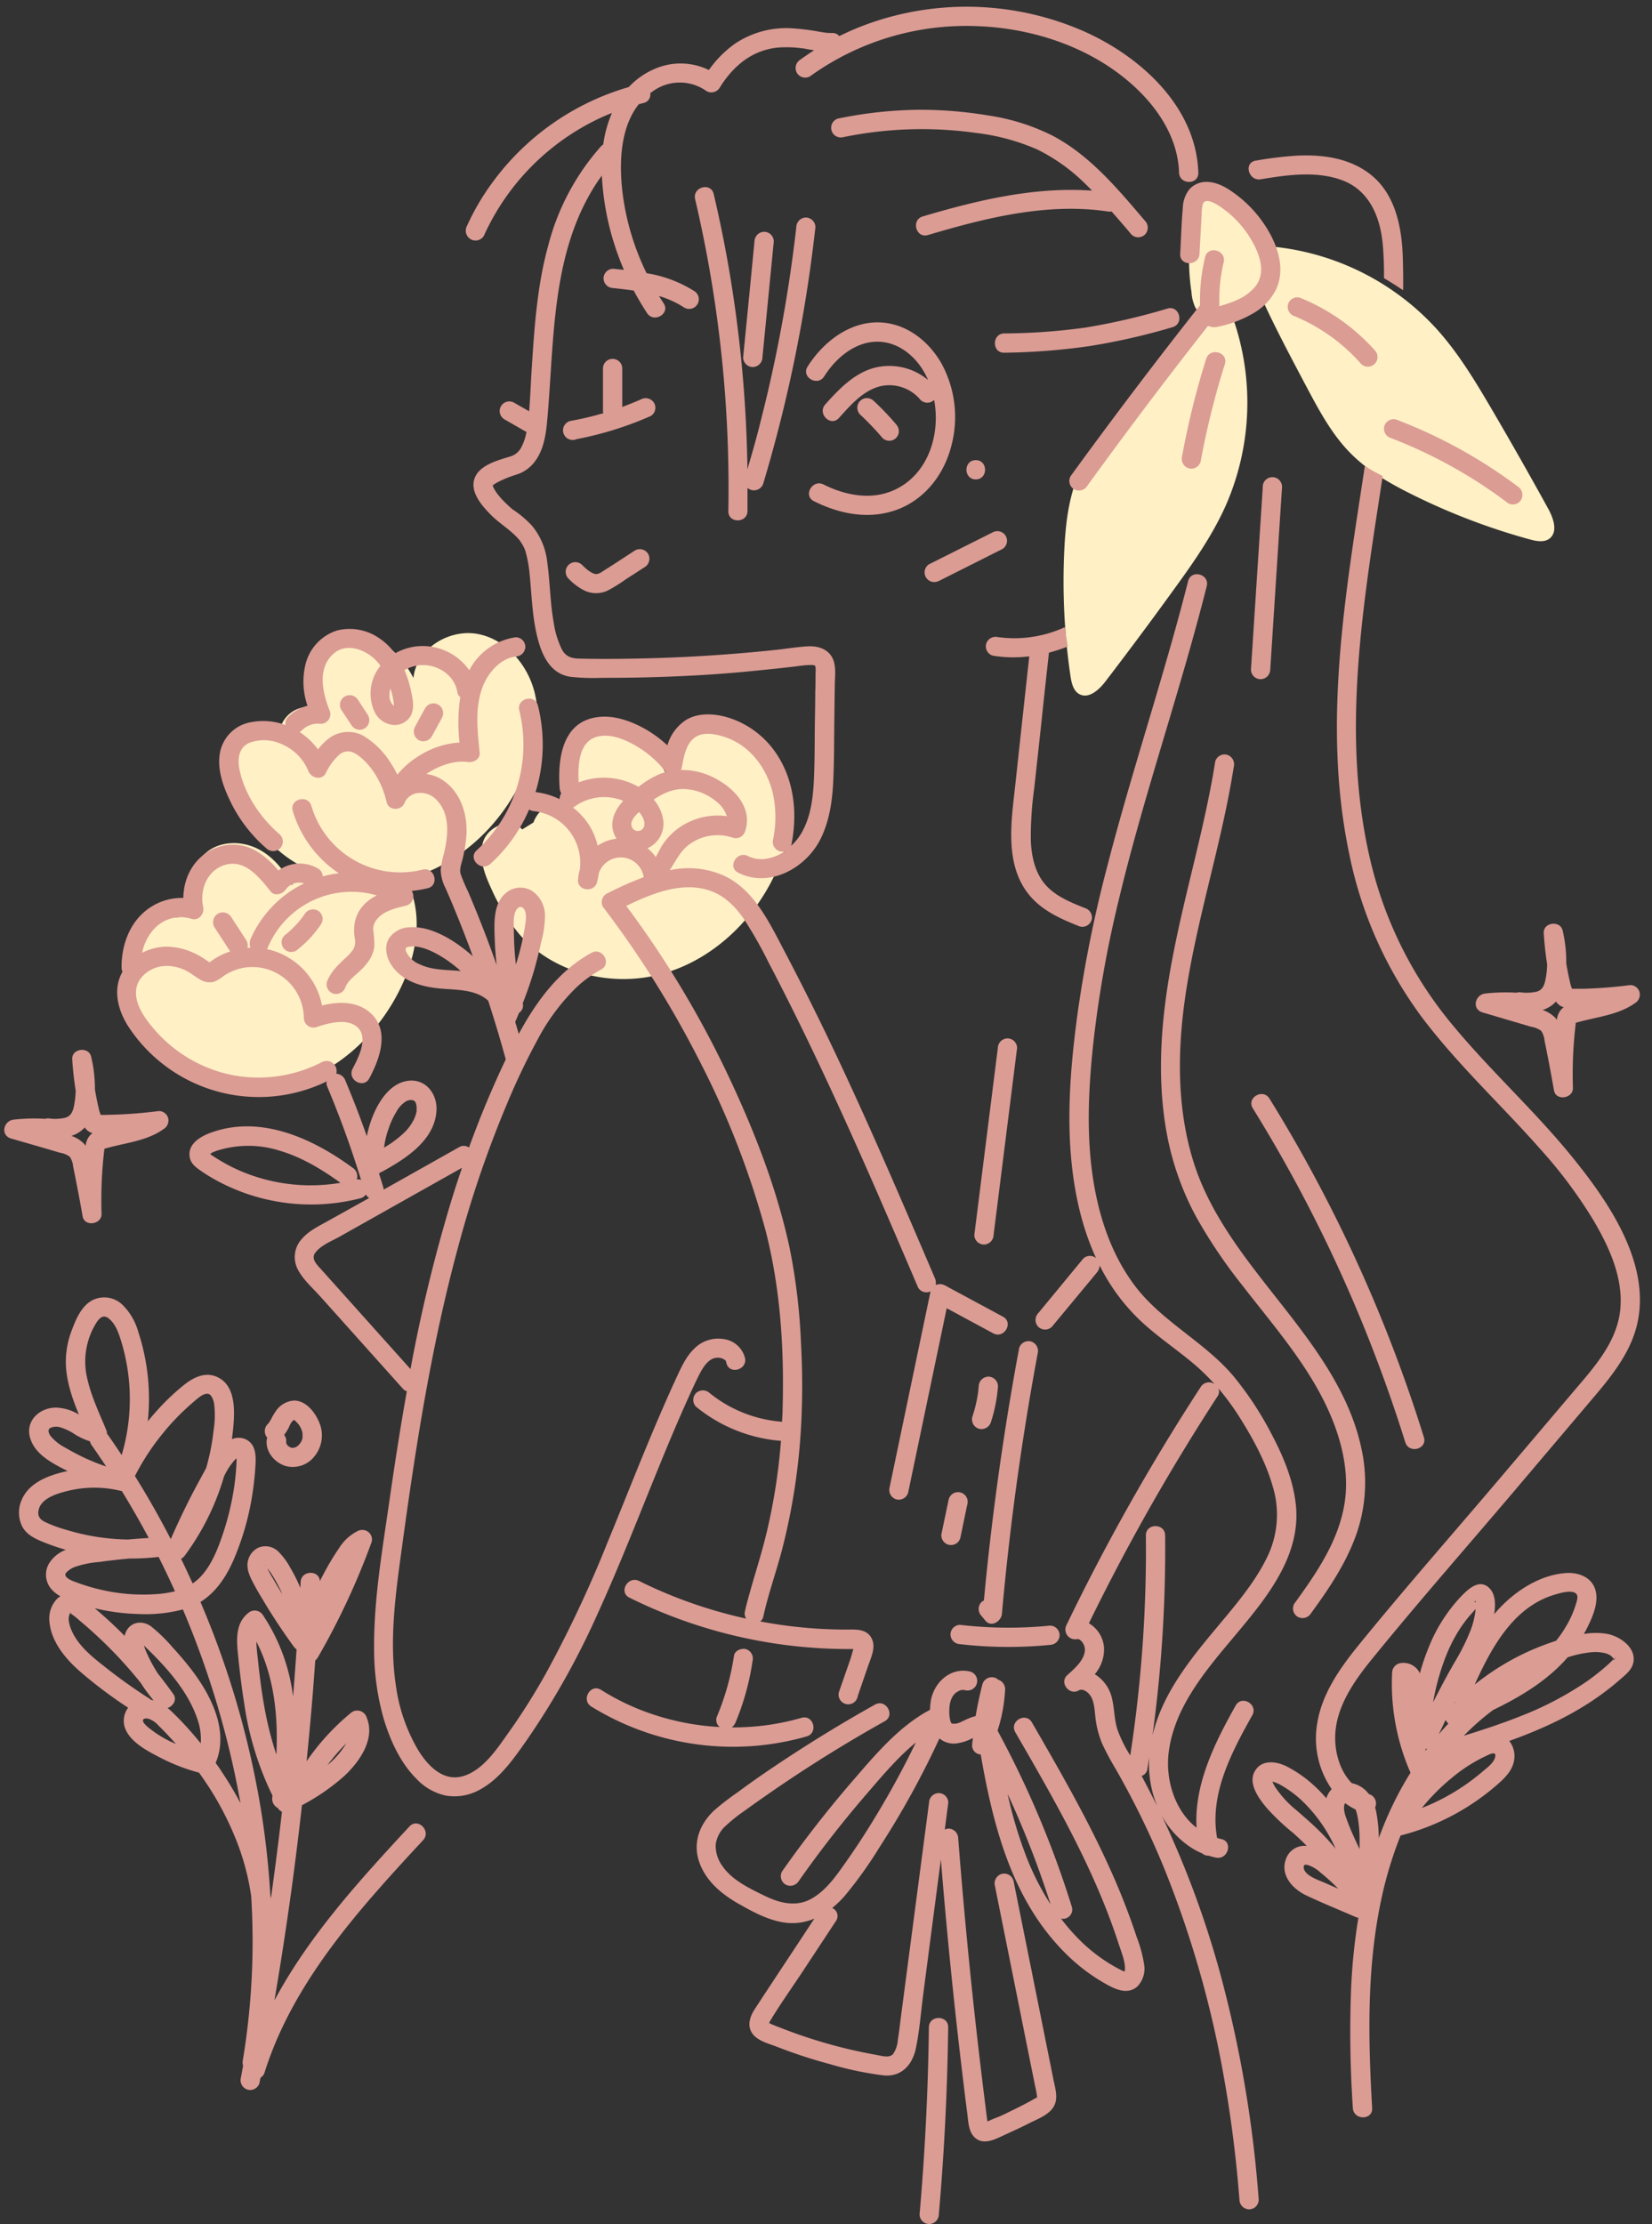 <?xml version="1.0" encoding="UTF-8" standalone="no"?><svg xmlns="http://www.w3.org/2000/svg" xmlns:xlink="http://www.w3.org/1999/xlink" fill="#db9c94" height="587.5" preserveAspectRatio="xMidYMid meet" version="1" viewBox="24.6 9.0 436.6 587.5" width="436.6" zoomAndPan="magnify"><rect x="24.6" y="9.0" width="436.6" height="587.5" fill="#333333" stroke="none"/><g data-name="Capa 2"><g id="change1_1"><path d="M433.84,143.51q-7.32-13.31-15-26.41c-4.39-7.49-8.91-15-14.76-21.42A67.59,67.59,0,0,0,359.16,74a13.65,13.65,0,0,0-2.6-6.21,36.24,36.24,0,0,0-8.87-7.87,2.56,2.56,0,0,0-3.48.92,2.19,2.19,0,0,0-.24.55,3.92,3.92,0,0,0-1.23.19c-1.9.64-2.49,2.48-2.79,4.34a7.09,7.09,0,0,0-.26.93,11.69,11.69,0,0,0-.19,2.36,56,56,0,0,0,0,17,11.11,11.11,0,0,0,1,4A5.37,5.37,0,0,0,342.09,92c-7.67,8-14.59,16.79-21.47,25.52-4.32,5.48-8.69,11.05-11.27,17.53-2.45,6.15-3.17,12.84-3.48,19.45a171.6,171.6,0,0,0,1.65,33.13c.27,1.82.74,3.89,2.37,4.75,2.47,1.3,5.18-1.16,6.87-3.38q9.24-12.06,18.14-24.37c5.09-7,10.13-14.19,13.67-22.13a67.61,67.61,0,0,0,1.85-49.59c3.32-1.16,5.43-3.87,6.78-7,3.86,8.64,8.31,17,12.75,25.38,3.28,6.16,6.62,12.41,11.51,17.37,4.65,4.72,10.48,8.07,16.41,11a171.51,171.51,0,0,0,31,11.82c1.78.49,3.86.89,5.3-.25C436.35,149.43,435.18,146,433.84,143.51Z" fill="#fff0c5"/></g><g id="change1_2"><path d="M217.66,201.79c-7.6-1.43-16.27,3.94-17,11.63-2.09-4-5.12-7.72-9.19-9.73s-9.26-2.07-12.94.59c-5,3.59-5.8,10.63-5.53,16.77a7.76,7.76,0,0,0-7.41,5.21l-3,1.86c-2.72-3.36-8.77-1-10.22,3s.18,8.55,2,12.47a51.24,51.24,0,0,0,7.43,12.13c9,10.36,24.29,14.16,37.53,10.6s24.15-13.81,30-26.2c3.31-7,5.14-15,3.43-22.51S225.26,203.23,217.66,201.79Z" fill="#fff0c5"/></g><g id="change1_3"><path d="M131.79,241.23l.78-.18c13.24-3.57,24.16-13.81,30-26.19,3.31-7,5.14-15,3.42-22.52s-7.52-14.43-15.12-15.87-16.27,3.94-17,11.63c-2.09-4-5.12-7.71-9.19-9.72s-9.26-2.08-12.94.58c-5,3.59-5.8,10.63-5.53,16.77A7.76,7.76,0,0,0,98.78,201l-3,1.85c-2.72-3.36-8.77-1-10.22,3s.18,8.55,2,12.47a51.51,51.51,0,0,0,7.43,12.14,32.71,32.71,0,0,0,8.83,7.1,11.52,11.52,0,0,0-2,5.35c-2.08-4-5.12-7.72-9.19-9.73s-9.26-2.07-12.94.58c-5,3.64-5.49,9.46-5.61,15.06a3,3,0,0,1-.28,1.42c-.57,1-2,1-3.14,1.12a10.45,10.45,0,0,0-6.9,4.24A31,31,0,0,0,60,262.94a11.86,11.86,0,0,0-.94,3,11.66,11.66,0,0,0,.34,3.76c1,4.8,1.25,11.73,3.85,15.82,2.24,3.51,7.29,6.33,10.93,8a39,39,0,0,0,26.46,2.31c13.23-3.56,24.15-13.8,30-26.19,3.31-7,5.14-15,3.43-22.51A23,23,0,0,0,131.79,241.23Z" fill="#fff0c5"/></g><g id="change2_1"><path d="M154.82,137.13c.05,0,0,0,0-.09l0,0Z"/></g><g id="change2_2"><path d="M197.46,115.43a2.61,2.61,0,0,0-3.48-.92c-1.62.71-3.27,1.36-4.93,2v-10a2.55,2.55,0,1,0-5.09,0v11a2.37,2.37,0,0,0,.1.64c-2.79.81-5.61,1.49-8.46,2A2.55,2.55,0,1,0,177,125a90.31,90.31,0,0,0,19.59-6.11A2.56,2.56,0,0,0,197.46,115.43Z"/></g><g id="change2_3"><path d="M181.33,160.45l-.16-.07-.46-.26-.62-.41a17.9,17.9,0,0,1-1.59-1.42,2.55,2.55,0,1,0-3.6,3.61,15.41,15.41,0,0,0,4.17,3.1,7.15,7.15,0,0,0,6.13,0,37.63,37.63,0,0,0,4.64-2.87l5.14-3.32a2.61,2.61,0,0,0,.92-3.49,2.58,2.58,0,0,0-3.49-.91c-2.84,1.84-5.66,3.73-8.54,5.52a3.78,3.78,0,0,1-1.56.72,1.18,1.18,0,0,0-.36,0A5.47,5.47,0,0,0,181.33,160.45Z"/></g><g id="change2_4"><path d="M239.69,141.38c7.26,3.64,15.48,5.1,23.13,1.79,6.84-3,11.44-9.37,13.23-16.48A29.54,29.54,0,0,0,273.41,105c-3.31-5.8-9-10.37-15.85-10.81-8.16-.52-15.38,5.07-19.53,11.66-1.75,2.78,2.66,5.34,4.4,2.57,2.86-4.54,7.61-8.74,13.2-9.13,5.16-.36,9.67,2.66,12.48,6.83a21.43,21.43,0,0,1,1.77,3.27A15.93,15.93,0,0,0,256.39,106c-5.69,1.19-9.95,5.67-13.68,9.83-2.18,2.43,1.41,6,3.6,3.6,3-3.32,6.24-7.11,10.7-8.34a10.69,10.69,0,0,1,10.87,3.55,2.56,2.56,0,0,0,3.6,0c1.62,8.67-1.24,18.49-9,23-6.38,3.75-13.88,2.52-20.23-.66C239.34,135.52,236.76,139.91,239.69,141.38Z"/></g><g id="change2_5"><path d="M257.82,124.69a2.57,2.57,0,0,0,1.8.74,2.53,2.53,0,0,0,2.54-2.55,2.89,2.89,0,0,0-.74-1.8,71.59,71.59,0,0,0-5.9-6.17,2.67,2.67,0,0,0-1.8-.75,2.54,2.54,0,0,0-2.54,2.55,2.57,2.57,0,0,0,.74,1.8A71.78,71.78,0,0,1,257.82,124.69Z"/></g><g id="change2_6"><path d="M149,72.2a2.56,2.56,0,0,0,3.48-.92,63,63,0,0,1,30.51-31c1.1-.52,2.21-1,3.34-1.44a31.72,31.72,0,0,0-2.3,8.33,2.5,2.5,0,0,0-.58.47,63,63,0,0,0-13.9,26c-3,10.72-3.73,21.92-4.44,33-.24,3.62-.35,7.33-.67,11l-3.94-2.25a2.55,2.55,0,0,0-3.75,2.87,2.64,2.64,0,0,0,1.18,1.52l5.34,3.07a2.46,2.46,0,0,0,.47.2,13.61,13.61,0,0,1-1.35,4.08,4.8,4.8,0,0,1-3.09,2.5c-3.22,1-8.33,2.3-9.38,6.06-1,3.52,2.18,7.05,4.44,9.34s5.38,4.05,7.53,6.65a15.51,15.51,0,0,1,1,1.57,7.51,7.51,0,0,1,.69,1.78,31.51,31.51,0,0,1,1,5.78c.54,5.29.67,10.66,1.88,15.86,1.14,4.91,3.27,10.26,8.86,11.11a55.84,55.84,0,0,0,8.18.28q4.26,0,8.52-.06,8.52-.14,17-.62T226,186q4.25-.42,8.47-.91c1.17-.14,2.35-.33,3.52-.4.52,0,1.71-.12,2,.18s.14,1.92.14,2.47c0,1.52,0,3-.07,4.54,0,2.85-.07,5.71-.11,8.56-.07,5.38,0,10.79-.34,16.16-.31,4.62-1.14,9.46-3.77,13.36a13.93,13.93,0,0,1-2.2,2.49,2.16,2.16,0,0,0,.14-.43c1.77-8.92.52-18.42-5.27-25.67a23.9,23.9,0,0,0-9.79-7.21c-3.88-1.55-9-2.23-12.74,0a11.91,11.91,0,0,0-5,6.76,31.06,31.06,0,0,0-6.75-4.81c-3.86-2-8.27-3.39-12.64-2.5-8.65,1.76-9.6,11.44-9.08,18.63a3,3,0,0,0,.44,1.35,2.56,2.56,0,0,0-.45,1.53,19.61,19.61,0,0,0-6.37-1.85,42.38,42.38,0,0,0,.63-22.89c-.81-3.17-5.73-1.83-4.91,1.35a37.73,37.73,0,0,1-11.26,36.9c-2.44,2.2,1.17,5.79,3.6,3.6a41.3,41.3,0,0,0,10.24-14.36,3.26,3.26,0,0,0,1.36.44,13.76,13.76,0,0,1,12.05,15.45,11.66,11.66,0,0,0-.48,2.71c-.15,2.91,4.24,3.4,5,.68a20.62,20.62,0,0,0,.5-2.46,6.12,6.12,0,0,1,11.84.94s0,.07,0,.11a95.2,95.2,0,0,0-9.81,4.38,2.55,2.55,0,0,0-.91,3.49A265,265,0,0,1,209.35,289a228,228,0,0,1,17.52,44.83c4,15.37,5,31.46,4.56,47.3,0,1.16-.09,2.32-.15,3.47a3,3,0,0,0-.43-.07A34.5,34.5,0,0,1,212.16,377a2.61,2.61,0,0,0-3.6,0,2.56,2.56,0,0,0,0,3.6,40.41,40.41,0,0,0,22.29,9H231a156.37,156.37,0,0,1-3.73,24c-1.54,6.54-3.73,12.89-5.4,19.39q-.21.83-.39,1.65a2.46,2.46,0,0,0,.33,1.94c-4.05-.9-8.07-2-12-3.28a122.79,122.79,0,0,1-16.3-6.67c-2.93-1.45-5.51,2.94-2.57,4.4a130.3,130.3,0,0,0,57.58,13.58h1.62c-.28.84-.66,2.28-.73,2.49l-3,8.6A2.55,2.55,0,1,0,251.3,457c.91-2.63,1.81-5.27,2.72-7.9.78-2.26,2.17-5.05.9-7.39-1.41-2.6-4.42-2.23-6.92-2.24s-5.25-.1-7.87-.28a121.51,121.51,0,0,1-14.59-1.87,2.29,2.29,0,0,0,.81-1.37c1.35-6.15,3.55-12.12,5.1-18.23A166.93,166.93,0,0,0,236.3,386a200.9,200.9,0,0,0,0-21.95,159.58,159.58,0,0,0-3-25.32c-3.44-16.07-9.6-31.66-16.65-46.47A262.79,262.79,0,0,0,192.1,251c-.65-.91-1.33-1.79-2-2.69,7-3.41,15.27-6.73,22.75-3.8,3.49,1.36,6.21,4.17,8.3,7.18a109.34,109.34,0,0,1,6.54,11.49c9.37,17.84,17.83,36.14,26,54.58,4.6,10.42,9.08,20.9,13.56,31.37a2.53,2.53,0,0,0,3.28,1l-10.83,51.81a2.61,2.61,0,0,0,1.78,3.13,2.58,2.58,0,0,0,3.13-1.78l10.19-48.71,12.29,6.63c2.88,1.55,5.46-2.84,2.57-4.4l-15.37-8.28a2.77,2.77,0,0,0-2.4-.07,3.24,3.24,0,0,0-.24-1.9c-8.26-19.29-16.51-38.58-25.44-57.56q-6.69-14.24-14-28.18c-4-7.52-8.05-16.63-16.19-20.46a23.1,23.1,0,0,0-14.44-1.47c1.63-2.43,2.83-5.19,5.33-6.93a12.61,12.61,0,0,1,11.49-1.63,2.59,2.59,0,0,0,3.13-1.78c2.51-7.4-5.22-13.55-11.47-15.4a18.31,18.31,0,0,0-5.52-.75,2,2,0,0,0,.23-.61c.51-2.59,1-6,3.2-7.77,2.36-2,6.27-1.05,8.87-.08,6.27,2.33,10.47,8.22,12,14.56a29.12,29.12,0,0,1,.07,12.26,2.62,2.62,0,0,0,1.78,3.13,2.56,2.56,0,0,0,1.29,0,12,12,0,0,1-5.14,2,8,8,0,0,1-4.58-.76c-2.92-1.47-5.5,2.92-2.57,4.4,8.23,4.16,17.92-1.19,21.76-8.9,2.36-4.73,3.11-10,3.36-15.21.27-5.44.22-10.9.29-16.35l.12-8.82c0-2.58.59-5.83-1-8.08-1.4-2-3.9-2.57-6.22-2.43-2.75.16-5.51.63-8.25.92q-17.19,1.83-34.5,2.25c-5.73.14-11.47.21-17.2.07-2.19,0-3.82-.37-4.94-2.4a24,24,0,0,1-2.19-7.22c-.93-5.18-.94-10.47-1.67-15.67a18.18,18.18,0,0,0-4-9.75,26.71,26.71,0,0,0-4.5-3.92l-.4-.29-.07,0-.78-.66c-.67-.59-1.31-1.21-1.93-1.85a21.39,21.39,0,0,1-1.53-1.77,11.18,11.18,0,0,1-.66-1c-.12-.2-.23-.4-.34-.6l-.09-.16,0-.05-.12-.38,0,0v0l0,0h0c-.05-.16,0-.1,0,0l.39-.35c.07-.05.75-.44,1-.58A29.34,29.34,0,0,1,161,134.4a9.66,9.66,0,0,0,5-3.55c2.61-3.49,3-8.11,3.35-12.3,1.78-21,1.07-43.59,13.33-61.8.32-.47.67-.91,1-1.37,0,.11,0,.22,0,.33a71.39,71.39,0,0,0,3.28,17.8c.73,2.3,1.58,4.56,2.53,6.78L186.65,80a2.56,2.56,0,0,0-2.54,2.55,2.59,2.59,0,0,0,2.54,2.54c1.8.2,3.62.4,5.43.67,1.08,2,2.25,4,3.52,5.94,1.79,2.73,6.2.18,4.39-2.57-.41-.63-.82-1.28-1.22-1.93a25.36,25.36,0,0,1,6.59,3,2.55,2.55,0,1,0,2.57-4.4,33.24,33.24,0,0,0-12.45-4.63,66.84,66.84,0,0,1-6.36-21.34c-.91-7.64-.66-17.05,4.3-23.3l1.24-.32a2.26,2.26,0,0,0,1.79-2.6c.41-.3.82-.6,1.26-.88a12.11,12.11,0,0,1,13.61.34,2.58,2.58,0,0,0,3.49-.91c3.08-5,7.39-8.92,13-10.2a15.13,15.13,0,0,1,2.94-.43,28.63,28.63,0,0,1,3.34,0c.51,0,1,.07,1.52.12l.68.07.65.08.42.06L238,22l1.39.22.36.07c-1.23.79-2.45,1.6-3.64,2.47a2.61,2.61,0,0,0-.91,3.48,2.56,2.56,0,0,0,3.48.92,70.66,70.66,0,0,1,43.94-13.26c15.31.49,31.19,5.86,42.41,16.56,6.12,5.84,10.9,13.48,11.18,22.14.1,3.27,5.2,3.28,5.09,0-.56-17.4-15.25-30.64-30.15-37.29a77.31,77.31,0,0,0-49.43-4.33,74,74,0,0,0-15.31,5.56,2.3,2.3,0,0,0-1.85-.82,12.6,12.6,0,0,1-1.84-.09h0l-.59-.09-1.26-.21a61.53,61.53,0,0,0-6.61-.83,24.36,24.36,0,0,0-15.36,4,28.78,28.78,0,0,0-6.95,7,17.07,17.07,0,0,0-13.35-.69A20.32,20.32,0,0,0,190.77,32a68,68,0,0,0-36.08,25.28A63,63,0,0,0,148,68.71,2.62,2.62,0,0,0,149,72.2ZM251,444.61H251S251,444.63,251,444.61ZM182.55,232.4a17.68,17.68,0,0,0-2.9-6.38,19.15,19.15,0,0,0-3.61-3.69,1.46,1.46,0,0,0,.3-.17A13.33,13.33,0,0,1,188,220.09a10.31,10.31,0,0,1,1.32.46c-2.06,2.24-3.55,5.13-2.61,8.23a7.21,7.21,0,0,0,.84,1.77A11.1,11.1,0,0,0,182.55,232.4Zm12.16-4.82a1.72,1.72,0,0,1-3.13-.15c-.56-1.43.79-2.91,1.91-3.94C194.4,224.56,195.38,226.3,194.71,227.58Zm12.4-10a14.71,14.71,0,0,1,7.2,3.47,7.93,7.93,0,0,1,2.38,3.55,17.8,17.8,0,0,0-11.46,2.3,17,17,0,0,0-5.4,5.07c-.69,1-1.25,2.29-1.93,3.43a12,12,0,0,0-2.18-2.33,7.09,7.09,0,0,0,4-8.27,10.66,10.66,0,0,0-2.35-4.58C200.25,218.25,203.42,216.91,207.11,217.62Zm-7.66-4.31a24.22,24.22,0,0,0-6.09,3.59,18.57,18.57,0,0,0-15.82-1.19c-.26-4.78,0-11.39,5.67-12.23,3.19-.47,6.5.9,9.22,2.44a27.88,27.88,0,0,1,8.08,6.94l.08.08C200.21,213.05,199.82,213.17,199.45,213.31Zm-44.71-76.16c-.14.11-.08,0,0-.07C154.74,137.3,154.38,137.43,154.74,137.15Zm0-.07c0-.09-.16-.44,0-.13A.2.2,0,0,1,154.78,137.08Z"/></g><g id="change2_7"><path d="M222.15,144c0-2,0-4.08,0-6.12a2.58,2.58,0,0,0,4.17-1.16,381.55,381.55,0,0,0,11.78-52.48c.77-5.06,1.43-10.14,2-15.23a2.57,2.57,0,0,0-2.55-2.55A2.6,2.6,0,0,0,235.05,69a378.61,378.61,0,0,1-9.54,51.74c-1,4.09-2.19,8.15-3.37,12.2A342.86,342.86,0,0,0,217,78.59q-1.64-9.23-3.78-18.34c-.75-3.19-5.66-1.84-4.91,1.35a334.56,334.56,0,0,1,8.61,64.18q.33,9.1.17,18.22C217,147.28,222.09,147.28,222.15,144Z"/></g><g id="change2_8"><path d="M226.1,103.41l3-30.63a2.56,2.56,0,0,0-2.54-2.55A2.6,2.6,0,0,0,224,72.78q-1.48,15.31-3,30.63a2.57,2.57,0,0,0,2.55,2.55A2.61,2.61,0,0,0,226.1,103.41Z"/></g><g id="change2_9"><path d="M302.54,44.72a56,56,0,0,0-16.71-5.21A108.81,108.81,0,0,0,267.27,38,110.58,110.58,0,0,0,246,40.34a2.55,2.55,0,0,0,1.35,4.91,103.12,103.12,0,0,1,35.3-1.12,56.7,56.7,0,0,1,16.09,4.36,48.7,48.7,0,0,1,12.48,8.87c.67.64,1.32,1.3,2,2-15.19-1.08-30.21,2.51-44.75,6.81-3.13.93-1.8,5.85,1.36,4.92,15.33-4.54,31.52-8.63,47.6-6.22a3.79,3.79,0,0,0,.95,0c1.77,2,3.5,4,5.23,6.07a2.56,2.56,0,0,0,3.6,0,2.6,2.6,0,0,0,0-3.6C320,58.88,312.54,49.89,302.54,44.72Z"/></g><g id="change2_10"><path d="M290,97.08c-3.27.06-3.28,5.16,0,5.09a171.87,171.87,0,0,0,22.55-1.75,170.52,170.52,0,0,0,21.95-5c3.14-.92,1.8-5.83-1.35-4.91a173,173,0,0,1-21.55,5A162.55,162.55,0,0,1,290,97.08Z"/></g><g id="change2_11"><path d="M357.79,56.36c7-1.16,14.7-2.27,21.49.24,7.34,2.71,10.16,9.92,10.78,17.19.25,2.88.33,5.78.31,8.69,1.7,1,3.39,2.08,5.05,3.18.06-3.17,0-6.35-.11-9.51-.34-7.42-2-15.46-7.87-20.54-5.56-4.77-13-5.85-20.11-5.49a97.19,97.19,0,0,0-10.89,1.32C353.21,52,354.58,56.89,357.79,56.36Z"/></g><g id="change2_12"><path d="M408.69,280A105.59,105.59,0,0,1,386.94,237c-8.17-33.75-2.06-68.52,3.09-102.25a49.48,49.48,0,0,1-4.72-2.64c-5.12,33.74-11.23,68.09-4.22,102a108.38,108.38,0,0,0,19.38,43.72c9.4,12.44,20.87,23,31.19,34.69a123.52,123.52,0,0,1,13.95,18.64c4.25,7.17,8.13,15.53,7.17,24.07s-7.1,15.19-12.36,21.39l-18.94,22.33c-12.59,14.84-25.49,29.47-37.76,44.56-4.94,6.07-9.75,12.86-11,20.76a23.53,23.53,0,0,0,3.83,17.34,6.12,6.12,0,0,0-1.42,2.41,39.57,39.57,0,0,0-3.32-3.41,32.73,32.73,0,0,0-7.17-5c-2.7-1.35-6.51-1.89-8.34,1.15-2,3.26.95,7.28,3,9.74a59.68,59.68,0,0,0,7,6.65c1.27,1.11,2.49,2.28,3.67,3.47a5.21,5.21,0,0,0-5.55,3.56c-1.5,4.27,1.89,7.86,5.46,9.54,4.25,2,8.61,3.77,12.91,5.64a3.41,3.41,0,0,0,.81.24,159.67,159.67,0,0,0-1.9,18.12,299.68,299.68,0,0,0,.44,32.14c.19,3.26,5.28,3.28,5.1,0-1.06-18.34-1.45-37,2.4-55.06a104.44,104.44,0,0,1,5.11-16.93,62.29,62.29,0,0,0,26-13.84c1.8-1.6,3.59-3.49,4-6a6.4,6.4,0,0,0-1.28-5.14c8.66-3.11,17-6.92,24.46-12.37,1.61-1.18,3.19-2.43,4.7-3.75s3.13-2.54,3.59-4.39c1-4-3.35-7.07-6.74-7.75a18.21,18.21,0,0,0-6.29,0c.2-.37.42-.72.61-1.1,1.52-3,3.41-7,2.46-10.46s-4.5-4.75-7.73-4.54c-6.73.44-13,4.44-17.55,9.2-.52.54-1,1.1-1.47,1.67.33-2.41.44-5.25-1.41-7-2.68-2.46-5.66.55-7.51,2.47a42.29,42.29,0,0,0-8.48,13.49,56.58,56.58,0,0,0-2.26,6.69,4.72,4.72,0,0,0-4.78-2.76,2.63,2.63,0,0,0-2.55,2.54,58.44,58.44,0,0,0,4.86,26.45q-1.71,2.73-3.2,5.55A93.71,93.71,0,0,0,389,494.55a40.31,40.31,0,0,0-.65-6.76c-.08-.45-.2-.89-.32-1.34a2.56,2.56,0,0,0-1.56-3.5l-.12-.05a7.44,7.44,0,0,0-1.35-1.4,7.35,7.35,0,0,0-3.15-1.46c-3-3.08-4.4-7.73-4.38-12,0-7.93,5-15,9.85-20.94,12.28-15.1,25.17-29.73,37.76-44.57L444,380.2c5.33-6.27,11.13-12.81,13.18-21,4-16.09-7.29-32.5-16.9-44.36C430.43,302.65,418.73,292.09,408.69,280Zm.36,178.59.09.07-.28.28Zm-2.38,4.7a3.39,3.39,0,0,0,.18.39,2.62,2.62,0,0,0,.54.62c-.87.91-1.71,1.85-2.54,2.81C405.45,465.87,406.05,464.6,406.67,463.33Zm-5.42,8.3a2.21,2.21,0,0,0,.15-.65h.34Zm18.5,1.53c-.35,1.66-2.37,3-3.57,4.06a56.67,56.67,0,0,1-10.07,6.8,55,55,0,0,1-5.74,2.62,54.14,54.14,0,0,1,7.72-7.79,41.69,41.69,0,0,1,10.19-6.39C419.32,472,420,472,419.75,473.16ZM445,445.47a11,11,0,0,1,3.79.23,4.62,4.62,0,0,1,1.48.64,9.2,9.2,0,0,1,.82.83c.41-.28,1-.55.05.06a.9.9,0,0,1,.17.2c-.29.08-.43.09-.48.06-.19.19-.37.4-.55.56-.61.57-1.23,1.12-1.86,1.66-1.3,1.11-2.65,2.15-4,3.14a86.61,86.61,0,0,1-17.69,9.38c-5,2-10.12,3.69-15.27,5.28a66.18,66.18,0,0,1,7.78-6.82c7.35-3.53,14.4-7.83,19.67-13.89A28.81,28.81,0,0,1,445,445.47Zm-9.89-15.11c1.33-.42,5.32-1.71,6.22-.12.42.73-.12,2.09-.35,2.85a24.62,24.62,0,0,1-1.65,4,31.78,31.78,0,0,1-3.48,5.34,71,71,0,0,0-7.72,3,67,67,0,0,0-13.79,8.57C418.74,444.31,424.41,433.76,435.09,430.36Zm-20.52,1.85c0-.11,0,0,0,.14C414,432,414.69,431.6,414.57,432.21Zm-3.44,6a28.36,28.36,0,0,1,2.53-3.15l.87-1c0,.31,0,.62-.08.93a21.82,21.82,0,0,1-1.2,4.62,56.63,56.63,0,0,1-4.28,8.57c-2,3.45-3.84,6.95-5.64,10.5a62,62,0,0,1,3.71-13A41.24,41.24,0,0,1,411.13,438.2ZM382.87,487a12.89,12.89,0,0,1,.57,2.19,33.92,33.92,0,0,1,.48,6.29c0,.66,0,1.32,0,2-1.1-2.38-2.24-4.74-3.13-7.14-.51-1.36-1.2-3-.91-4.49a1,1,0,0,1,.25-.52A16.36,16.36,0,0,0,382.87,487Zm-22.58-7.39c0-.06.06-.07.16-.07C360.36,479.57,360.29,479.61,360.29,479.57Zm1.43,1.65a9.67,9.67,0,0,1-.8-1.53l0-.1a12.45,12.45,0,0,1,1.67.63,29.24,29.24,0,0,1,5.9,4.22,40,40,0,0,1,8.7,12c.14.29.27.58.4.87-1.19-1.4-2.42-2.78-3.71-4.09-2.06-2.1-4.27-4-6.48-5.93A27.32,27.32,0,0,1,361.72,481.22Zm7.43,20.86c.05-.56.39-.62,1.07-.46a8.89,8.89,0,0,1,3.37,2,51.07,51.07,0,0,1,4.68,4.26l-3.14-1.38C373.46,505.73,369,504.5,369.15,502.08Z"/></g><g id="change2_13"><path d="M370,427.94c-1.09,1.58-2.2,3.13-3.33,4.68a2.55,2.55,0,0,0,.91,3.48,2.6,2.6,0,0,0,3.48-.91c4.6-6.29,9-12.8,11.73-20.13a41.5,41.5,0,0,0,1.56-23.66c-3.24-15-12.93-27.51-22.22-39.3-8.9-11.31-18.06-22.79-22.29-36.78-4.6-15.19-4-31.5-1.37-47,2.85-17,7.92-33.57,11.12-50.52q.58-3.13,1.09-6.29a2.63,2.63,0,0,0-1.78-3.13,2.56,2.56,0,0,0-3.13,1.77c-2.69,17-7.69,33.51-11,50.38-3.14,15.84-4.75,32.23-1.74,48.23a74.41,74.41,0,0,0,7.75,21.77,134.42,134.42,0,0,0,12,17.82c8.76,11.35,18.75,22.49,24.08,36,2.88,7.29,4.44,15.31,2.85,23.09C378.21,415,374.32,421.68,370,427.94Z"/></g><g id="change2_14"><path d="M396,390c1,3.12,5.89,1.79,4.91-1.35A390.37,390.37,0,0,0,371,317.94q-5.19-9.53-10.9-18.74c-1.72-2.78-6.13-.23-4.4,2.57a383.63,383.63,0,0,1,33.36,68Q392.8,379.77,396,390Z"/></g><g id="change2_15"><path d="M297.07,363.36a2.57,2.57,0,0,0-3.13,1.78q-5.06,27.19-8.1,54.71-.66,6-1.21,11.94a2.46,2.46,0,0,0-.66.44,2.61,2.61,0,0,0,0,3.6l1.07,1.29c1.55,1.86,4.17.17,4.35-1.8q2.4-26.88,6.78-53.52,1.26-7.67,2.68-15.31A2.61,2.61,0,0,0,297.07,363.36Z"/></g><g id="change2_16"><path d="M286.49,384.65a40.06,40.06,0,0,0,1.86-9.45,2.56,2.56,0,0,0-2.55-2.55,2.61,2.61,0,0,0-2.54,2.55q-.08.84-.18,1.68a36.19,36.19,0,0,1-1.51,6.41,2.59,2.59,0,0,0,1.78,3.14A2.62,2.62,0,0,0,286.49,384.65Z"/></g><g id="change2_17"><path d="M278.4,415.26c.61-2.91,1.21-5.83,1.82-8.75a2.55,2.55,0,1,0-4.91-1.36l-1.83,8.76a2.55,2.55,0,0,0,4.92,1.35Z"/></g><g id="change2_18"><path d="M278.34,443.32a111,111,0,0,0,23.76.19,2.61,2.61,0,0,0,2.54-2.55,2.56,2.56,0,0,0-2.54-2.54,110.37,110.37,0,0,1-23.76-.2,2.57,2.57,0,0,0-2.54,2.55A2.61,2.61,0,0,0,278.34,443.32Z"/></g><g id="change2_19"><path d="M325,520.66c-.87-2.66-1.81-5.28-2.82-7.89-2-5.27-4.31-10.45-6.76-15.55-5.48-11.37-11.79-22.31-18.11-33.24-1.64-2.83-6-.27-4.4,2.57,10.34,17.89,20.82,35.95,27.25,55.68.62,1.92,1.6,4.28,1.72,6.14a5.15,5.15,0,0,1,0,1.24c0-.17-.05,0-.11.22h0l-.23-.12c-.32-.14-.62-.28-.93-.44a43.29,43.29,0,0,1-10.32-7.45,54.44,54.44,0,0,1-5.28-6,2.45,2.45,0,0,0,2.87-3.09,258.46,258.46,0,0,0-19.64-46.57,41.44,41.44,0,0,0,2-11,2.6,2.6,0,0,0-1.82-2.44,2.26,2.26,0,0,0-1.05-.58,2.58,2.58,0,0,0-3.13,1.78c-.72,2.77-1.31,5.58-1.79,8.4a13.63,13.63,0,0,0-2.7,1c-.48.22-1,.46-1.43.69l-.06,0-.29.11c-.25.08-.5.15-.76.21l-.22,0h-.6a1.05,1.05,0,0,1-.24-.06l-.09-.05-.06-.06h0c-.08-.14-.25-.65-.1-.14-.08-.28-.17-.54-.23-.82,0-.08-.09-.54-.11-.59a14.8,14.8,0,0,1,0-3s.09-.56.11-.64a7,7,0,0,1,.24-.87l.14-.36c.11-.22.22-.44.35-.65a3.28,3.28,0,0,1,.2-.31,7.07,7.07,0,0,1,.54-.56,1.71,1.71,0,0,1,.2-.18l.06,0,.51-.31.26-.13h0l.47-.17h.77l.09,0a2.55,2.55,0,1,0,1.35-4.91c-5.14-1.12-9.52,3-10.27,7.93a18,18,0,0,0-.2,2.22c-8.13,4.3-14.33,11.71-20.25,18.55a304.19,304.19,0,0,0-18.83,24.11,2.58,2.58,0,0,0,.91,3.49,2.61,2.61,0,0,0,3.49-.92,290.74,290.74,0,0,1,18-23.08c4-4.64,8.12-9.57,12.94-13.52-3.18,6.57-6.66,13-10.45,19.24q-4,6.68-8.54,13.06c-2.32,3.3-4.87,6.81-8.43,8.87-4.19,2.44-8.65,1.24-12.76-.78-3.9-1.92-8.51-4.11-11-7.85a9,9,0,0,1-1.71-5.6,8,8,0,0,1,2.61-4.9,43.28,43.28,0,0,1,5.15-4.1q3.19-2.31,6.45-4.56,14.76-10.23,30.46-19c2.86-1.6.29-6-2.57-4.4q-15,8.4-29.28,18.16-3.56,2.44-7,5a66.8,66.8,0,0,0-6.2,4.78c-3.81,3.53-5.74,8.48-4,13.57s5.91,8.54,10.46,11.13c4.74,2.69,10.22,5.65,15.85,5a15.14,15.14,0,0,0,4.15-1.11c-5.25,8-10.53,15.91-15.74,23.89-1.32,2-2.17,4.55-.51,6.66,1.45,1.84,4.35,2.53,6.45,3.35a129.48,129.48,0,0,0,13.85,4.53,88.2,88.2,0,0,0,14.29,3c4.72.44,7.62-2.88,8.49-7.21,1-4.81,1.35-9.82,2-14.7q1-7.68,2-15.36l2.6-19.8q2.4,29.71,6,59.3c.32,2.68.66,5.35,1,8,.3,2.34.32,5.21,2.55,6.63S287.83,574,290,573s4.66-2.12,6.93-3.29c2-1,4.69-2,6-4,1.56-2.32.47-5.27,0-7.76l-3.24-16.15-7.24-36a2.57,2.57,0,0,0-3.13-1.78,2.6,2.6,0,0,0-1.78,3.13l5.94,29.57,2.94,14.66,1.5,7.46c.23,1.15.5,2.31.7,3.48,0,.19.05.72.13.58-.13.24-.58.41-.81.54-2.07,1.19-4.2,2.26-6.34,3.29-1,.48-2,1-3,1.41s-2.06.77-3,1.28h0c.07,0,.06,0,0,0l-.08-.33c-.19-1.19-.31-2.4-.46-3.6q-.48-3.75-.93-7.52-1.8-14.8-3.29-29.64-1.69-16.86-3-33.74a2.62,2.62,0,0,0-2.55-2.55,2.47,2.47,0,0,0-1,.26l.93-7.09a2.56,2.56,0,0,0-2.54-2.55,2.61,2.61,0,0,0-2.55,2.55l-7.38,56.17c-.28,2.15-.51,4.31-.86,6.45a7.61,7.61,0,0,1-1.27,3.78c-1,1.08-2.91.48-4.2.25q-3.3-.59-6.56-1.33-6.41-1.47-12.64-3.56c-2.12-.71-4.21-1.48-6.29-2.29-1-.38-1.92-.73-2.84-1.16l-.22-.13c.1-.18.19-.42.25-.51,2.69-4.5,5.79-8.8,8.67-13.18l8.74-13.25a2.28,2.28,0,0,0-1-3.43,26.81,26.81,0,0,0,3.34-3.23,109.54,109.54,0,0,0,9.22-12.9,230.93,230.93,0,0,0,15.79-28.67,5.94,5.94,0,0,0,4.5,1.32,12.61,12.61,0,0,0,4.09-1.3l.26-.12c-.07.62-.16,1.23-.22,1.85a2.4,2.4,0,0,0,2.28,2.49c3.3,19,8.3,38.48,22.35,52.47a48.64,48.64,0,0,0,11.39,8.52c2.41,1.29,5.33,2.37,7.66.29a6.74,6.74,0,0,0,1.79-5.79A35,35,0,0,0,325,520.66Zm-46.07-65.27-.27,0A.55.55,0,0,1,278.88,455.39Zm6.88,114.75s0-.07,0-.17C285.79,570,285.81,570.09,285.76,570.14Zm-58.1-26.59,0,0C227.75,543.64,227.37,543.71,227.66,543.55Zm63.27-60.5a251.27,251.27,0,0,1,11.27,29,70.29,70.29,0,0,1-6.34-12.43A113.83,113.83,0,0,1,290.93,483.05Zm30.66,47h0Zm.14-.16h0C321.84,529.9,321.8,529.89,321.73,529.85Z"/></g><g id="change2_20"><path d="M270.09,544.53q-.3,24.75-2.46,49.42a2.57,2.57,0,0,0,2.54,2.55,2.6,2.6,0,0,0,2.55-2.55q2.16-24.65,2.47-49.42C275.23,541.26,270.13,541.25,270.09,544.53Z"/></g><g id="change2_21"><path d="M331.6,488.54a23.41,23.41,0,0,0,7.53,8.34,18.33,18.33,0,0,0,3.21,1.72,2.31,2.31,0,0,0,1.64.59,20.09,20.09,0,0,0,2,.52c3.2.64,4.57-4.27,1.36-4.91-.37-.08-.72-.19-1.07-.28-2.11-11.53,3.82-22.65,9.29-32.42,1.61-2.86-2.79-5.43-4.39-2.57-5.55,9.9-11,20.8-10.34,32.28-5.74-4.46-8.28-12.69-7.36-19.94,1.59-12.49,10.52-22.44,18.26-31.71,8-9.56,16.8-20.53,15.33-33.78-.72-6.43-3.21-12.44-6.19-18.13a87.42,87.42,0,0,0-10.06-15.46c-7.68-9.27-19.06-14.55-26.32-24.2-6.42-8.52-9.71-18.92-11.18-29.39-1.59-11.34-1-22.89.19-34.24a299.3,299.3,0,0,1,6.73-38.06c5.9-24.73,14.09-48.82,20.74-73.34.88-3.22,1.72-6.45,2.55-9.69s-4.11-4.53-4.92-1.35c-6.44,25.4-14.91,50.23-21.44,75.61A337,337,0,0,0,309.49,276c-1.66,12-2.79,24.27-2,36.44.68,9.91,2.62,19.87,6.79,28.91a2.53,2.53,0,0,0-3.41.14L299,355.88a2.6,2.6,0,0,0,0,3.6,2.56,2.56,0,0,0,3.6,0l11.9-14.34a3.17,3.17,0,0,0,.72-1.87c.21.41.41.83.63,1.24a52.2,52.2,0,0,0,9.82,13.05c4.62,4.43,10,7.92,14.86,12.08a55.25,55.25,0,0,1,5.07,5,2.56,2.56,0,0,0-3.65.71Q326.58,398.94,313.59,424q-3.66,7.07-7.11,14.23a2.58,2.58,0,0,0,2.87,3.74.91.91,0,0,1,.56.16,2.84,2.84,0,0,1,.78.74,3.39,3.39,0,0,1,.61,2.35c-.37,2.62-2.84,4.64-4.66,6.31-2.15,2,.61,5.45,3.08,4,.93-.54,2.26.26,3,1.32,1.1,1.55,1.15,3.8,1.36,5.62a25.29,25.29,0,0,0,1.9,7.35,71.84,71.84,0,0,0,3.48,6.47A223.43,223.43,0,0,1,332.06,502a273.23,273.23,0,0,1,16,55.72c1.92,10.71,3.26,21.51,4.11,32.36a2.61,2.61,0,0,0,2.55,2.54,2.56,2.56,0,0,0,2.54-2.54,317.62,317.62,0,0,0-10.35-60.39A254.1,254.1,0,0,0,331.6,488.54Zm-13.06-30.63a10.07,10.07,0,0,0-4.26-6.43,2.53,2.53,0,0,0-.36-.2,10.15,10.15,0,0,0,2.46-7,8.12,8.12,0,0,0-4-6.47Q324,414,337.87,391.33q4.15-6.79,8.49-13.45a2.17,2.17,0,0,0,.24-2.13,65.9,65.9,0,0,1,5.87,8.06c3.4,5.45,6.57,11.27,8.38,17.46a25.58,25.58,0,0,1-1,18.3c-2.67,5.82-6.69,10.93-10.74,15.84-8,9.66-16.92,19.44-19.92,32a363,363,0,0,0,3.34-52.81c0-3.28-5.12-3.28-5.09,0a357.77,357.77,0,0,1-4.13,58.12,34.35,34.35,0,0,1-3.35-6.73C319.08,463.34,319.15,460.58,318.54,457.91Zm11.89,28.21q-2-4-4.11-8a2.22,2.22,0,0,0,1.49-1.65c.18-1.1.33-2.21.5-3.32A29.59,29.59,0,0,0,330.43,486.12Z"/></g><g id="change2_22"><path d="M132.81,491.48c-13.16,14.19-26.49,28.78-35.68,45.95q2.49-14.62,4.51-29.32,1.52-11.1,2.76-22.24a56.1,56.1,0,0,0,11.17-7.71c4-3.73,8.31-9.76,5.93-15.48a2.6,2.6,0,0,0-4.26-1.12,61.41,61.41,0,0,0-11.61,12.69c.6-6,1.17-12.06,1.65-18.09q.33-4.28.64-8.55a2.92,2.92,0,0,0,.68-.78,193.46,193.46,0,0,0,14.22-30.5,2.52,2.52,0,0,0-.91-2.67,2.62,2.62,0,0,0-2.83-.2,12.27,12.27,0,0,0-4.85,4.47,65.86,65.86,0,0,0-3.75,6.17c-.47.85-.91,1.71-1.35,2.58-.11-3-4.93-2.94-5.08.24,0,.51-.06,1-.08,1.53l-.2-.5a39.7,39.7,0,0,0-2.38-4.69,18.42,18.42,0,0,0-3.2-4.37,4.87,4.87,0,0,0-5.31-1.06A5.13,5.13,0,0,0,90,422.41c0,2,1,3.73,1.88,5.4s2,3.45,3,5.14q3.44,5.64,7.35,11a3.29,3.29,0,0,0,.75.74q-.42,6.24-.93,12.47a49.55,49.55,0,0,0-7.93-21.47,2.58,2.58,0,0,0-3.49-.91c-3.69,2.54-3.57,6.88-3.17,10.89.45,4.56,1,9.11,1.73,13.63a81.54,81.54,0,0,0,7.41,24l0,.3a2.7,2.7,0,0,0,1.42,3,2.84,2.84,0,0,0,1.1,1q-1.32,11.51-2.94,23c0-.36-.09-.72-.14-1.08a222.13,222.13,0,0,0-2.56-23,237.37,237.37,0,0,0-15.9-54.35c4.17-2.58,6.92-6.85,8.82-11.27a71.69,71.69,0,0,0,4.71-16,80.11,80.11,0,0,0,1-8.74c.15-2.64.17-5.72-2.67-7a4.6,4.6,0,0,0-3.55,0c.13-1,.25-1.92.34-2.89.43-4.61.75-11.46-4.45-13.62-3.16-1.31-6.2.3-8.65,2.27a60.7,60.7,0,0,0-6.4,6c-1.06,1.14-2.09,2.33-3.07,3.55a56.79,56.79,0,0,0-2.51-23.63A16.06,16.06,0,0,0,57,353.71a6.93,6.93,0,0,0-8.27-1.09c-2.74,1.64-4.12,5-5.18,7.84A23.22,23.22,0,0,0,42,369c.08,4.75,1.65,9.27,3.45,13.66l-.13-.07a12.44,12.44,0,0,0-5.9-1.76c-4.28,0-8.15,3.4-6.88,7.94s6.14,6.88,9.91,8.81l.1,0-.59.12c-4.45,1-9.61,2.9-11.57,7.38a8.33,8.33,0,0,0-.05,6.89c1.07,2.28,3.29,3.4,5.51,4.3A58,58,0,0,0,42,418.4a8.74,8.74,0,0,0-4.58,3.85,5.83,5.83,0,0,0,.77,6.54,8.4,8.4,0,0,0,2.39,1.88,5,5,0,0,0-.83.6,7.53,7.53,0,0,0-2.09,6.05c.45,5.35,4.22,9.83,8.1,13.23a118.88,118.88,0,0,0,12.71,9.56,5.71,5.71,0,0,0-.56,6c1.62,3.34,5.69,5.44,8.83,7.08a50.66,50.66,0,0,0,10.45,4.07,80.89,80.89,0,0,1,9.91,18A64.67,64.67,0,0,1,91,510c.11,2,.21,4,.27,6.06a191.46,191.46,0,0,1-2.5,37.2,3.07,3.07,0,0,0,.08,1.45c-.2,1-.39,2.1-.59,3.15A2.61,2.61,0,0,0,90.05,561a2.56,2.56,0,0,0,3.13-1.78c.09-.45.17-.91.26-1.37a2.42,2.42,0,0,0,1.09-1.41c5.88-18.67,17.86-34.54,30.65-49,3.68-4.17,7.45-8.26,11.24-12.34C138.64,492.68,135.05,489.07,132.81,491.48Zm-16.68-22a21.28,21.28,0,0,1-5,5.79l0,0A59,59,0,0,1,116.13,469.49ZM95.21,422.27l0,0C95.25,422.18,95.26,422.16,95.21,422.27Zm-.54.25c-.11.06-.31-.39,0,0Zm.68.94,0-.09c.29.37.58.74.84,1.14a38.39,38.39,0,0,1,2.66,4.77c.13.27.23.56.35.84-.83-1.37-1.66-2.75-2.45-4.14A25.48,25.48,0,0,1,95.35,423.46Zm-.92,36.23c-.7-3.91-1.2-7.86-1.62-11.82-.18-1.72-.42-3.47-.45-5.22,4.69,9.15,5.78,19.55,5.28,29.85A90.57,90.57,0,0,1,94.43,459.69Zm-7.83-65a5.53,5.53,0,0,1,.52-.46c0,.32,0,.63,0,.64a64.22,64.22,0,0,1-.63,6.92,73.05,73.05,0,0,1-3.57,14.1c-1.3,3.6-2.94,7.29-5.68,10a12.54,12.54,0,0,1-1.73,1.39c-1-2.14-1.95-4.27-3-6.39l-.06-.11a2.94,2.94,0,0,0,1-.88A66.22,66.22,0,0,0,83.81,399,18,18,0,0,1,86.6,394.71Zm-18.5-7.63a63,63,0,0,1,5.44-5.76c.89-.84,1.8-1.64,2.73-2.42s2-1.68,3-1.7a1.2,1.2,0,0,1,1.07.48,5,5,0,0,1,.86,2.29,24.39,24.39,0,0,1-.13,6.71,58.82,58.82,0,0,1-2,10.18c-.55,1-1.09,2-1.63,3-2.82,5.12-5.37,10.38-7.71,15.74q-4.39-8.52-9.47-16.67A62.79,62.79,0,0,1,68.1,387.08ZM50.16,358.27c1-1.51,2.05-2,3.35-.84,1.7,1.47,2.46,3.74,3.1,5.82a52.14,52.14,0,0,1,.15,30.13c-1.19-1.79-2.39-3.57-3.63-5.33a2.78,2.78,0,0,0-.27-.33,1.8,1.8,0,0,0-.12-.82c-2-4.87-4.38-9.75-5.34-15A19.33,19.33,0,0,1,50.16,358.27ZM41.83,391.4a12.23,12.23,0,0,1-3.8-3,2.63,2.63,0,0,1-.61-1.39,1,1,0,0,1,.39-.77A3.84,3.84,0,0,1,40.4,386a14.41,14.41,0,0,1,4.15,2,18.3,18.3,0,0,0,3.85,1.75,2,2,0,0,0,.33.88c1.34,1.9,2.64,3.82,3.92,5.75a56.7,56.7,0,0,1-5.74-2.29Q44.3,392.85,41.83,391.4Zm-7.07,16.73c.52-3.35,4.93-4.59,7.69-5.28a29.38,29.38,0,0,1,13.95-.05,2.47,2.47,0,0,0,.38.05q3.75,6.11,7.13,12.42c-1.82.11-3.63.24-5.44.41a58.75,58.75,0,0,1-16.24-2.53,36.23,36.23,0,0,1-5.67-2.07C35.27,410.44,34.52,409.63,34.76,408.13Zm7.1,16.69a2.29,2.29,0,0,1,.45-.61A6.27,6.27,0,0,1,44.18,423a24.9,24.9,0,0,1,6.57-1.38c2.69-.38,5.39-.68,8.1-.92a65.84,65.84,0,0,0,7.67-.42q2.25,4.49,4.32,9.07a28.59,28.59,0,0,1-5.07.76,49,49,0,0,1-13.72-1,51.07,51.07,0,0,1-6.94-2c-1.08-.4-3-1-3.25-2.06C41.84,425,41.91,424.74,41.86,424.82Zm1.24,10.27,0,0s0,0,0,0Zm0,0c0-.15.09-.14.13-.08l-.08.1Zm.13-.08c.05.05.06.14-.07.1A.61.61,0,0,0,43.23,435Zm.3,4.72a9.68,9.68,0,0,1-.72-2.39,4.06,4.06,0,0,1,.13-1.82,2.48,2.48,0,0,1,.21-.39A20.26,20.26,0,0,1,45.54,437a118.87,118.87,0,0,1,10.4,9.8c2,2.15,3.94,4.38,5.79,6.67a47.89,47.89,0,0,0,3.47,4.73c-.22-.06-.44-.12-.67-.16a2.38,2.38,0,0,0-.34-.27A141.8,141.8,0,0,1,52,449.06C48.72,446.49,45.21,443.6,43.53,439.72Zm19,2.46v0S62.53,442.16,62.51,442.18Zm-.95.54h0Zm2.12,3.6a17.71,17.71,0,0,1-1.07-2.67l.61.6c5.39,5.2,11,11.47,13.48,18.7a16.07,16.07,0,0,1,.94,6.58,89.32,89.32,0,0,0-7.4-8.14,17.67,17.67,0,0,0-1.37-1.21c1.45-.5,2.58-2.19,1.52-3.69q-2-2.78-4.1-5.44A42.66,42.66,0,0,1,63.68,446.32ZM71,469.64a29.33,29.33,0,0,1-7.33-4.42c-.36-.34-1.36-1.16-1.28-1.77s1-.52,1.42-.44a6.16,6.16,0,0,1,2.58,1.7c1,1,2,2,2.91,3,.62.67,1.23,1.36,1.84,2Zm11.86,6.82c-.41-.6-.85-1.18-1.27-1.77,3.57-8.37-1.14-17.75-6.29-24.5C73.62,448,71.9,446,70.07,444a43,43,0,0,0-5.47-5.32c-2-1.54-4.92-1.46-6.39.8a4.92,4.92,0,0,0-.67,1.66q-3.78-3.84-7.91-7.31a54.83,54.83,0,0,0,11.47,1.52,38.93,38.93,0,0,0,11.83-1.2q3.41,8,6.22,16.26a233.48,233.48,0,0,1,9,34.91A91.78,91.78,0,0,0,82.82,476.46Z"/></g><g id="change2_23"><path d="M197.38,399.81c2.39-5.88,4.8-11.76,7.36-17.58,1.25-2.84,2.52-5.69,3.86-8.5,1-2,2.28-4.89,4.32-5.79a3.4,3.4,0,0,1,2.56-.08,5.84,5.84,0,0,1,.65.34c.32.27.31.25.44.84.73,3.19,5.64,1.84,4.91-1.36a6.72,6.72,0,0,0-5.53-4.94,8.91,8.91,0,0,0-7.86,2.51c-2.09,2-3.32,4.67-4.52,7.25-1.32,2.84-2.59,5.69-3.84,8.57-5.11,11.72-9.72,23.65-14.61,35.47a319.36,319.36,0,0,1-16,34.07,169.58,169.58,0,0,1-10.16,16.14c-3,4.21-6.59,9.74-11.8,11.38-5.47,1.72-9.66-2.84-12.21-7.11a45.68,45.68,0,0,1-5.71-16.68c-1.86-12.1-.05-24.58,1.59-36.6,3.64-26.67,7.79-53.37,14.86-79.39a291.49,291.49,0,0,1,12.92-37.81,182.86,182.86,0,0,1,8.11-17A55.21,55.21,0,0,1,177,269.77a32.33,32.33,0,0,1,6.48-4.67c2.88-1.58.31-6-2.57-4.4-8.68,4.76-14.56,12.84-19.21,21.42-.31-1.06-.63-2.12-.94-3.17.34-.79.68-1.58,1-2.37a2.38,2.38,0,0,0,1-2.56c1.14-2.91,2.17-5.87,3.05-8.88q1-3.6,1.82-7.28a27.17,27.17,0,0,0,1-7.16,7.93,7.93,0,0,0-3-6.06,5.82,5.82,0,0,0-6.42-.38c-4.52,2.66-4,8.8-3.84,13.29.08,2.13.25,4.26.49,6.38q-2.62-7.41-5.58-14.68c-.63-1.55-1.28-3.09-1.93-4.63a48.21,48.21,0,0,1-2-4.7c-.41-1.37.24-2.82.55-4.15a42.55,42.55,0,0,0,.91-5.36c.55-5.77-1.2-12-6.21-15.33a9.9,9.9,0,0,0-4.33-1.61c.27-.18.53-.36.8-.52a19.78,19.78,0,0,1,5.27-2.29,12.41,12.41,0,0,1,4.8-.38c1.46.26,3.41-.67,3.23-2.46-.58-5.72-1.32-11.89.79-17.39,1.41-3.66,4.62-7.48,8.73-8a2.63,2.63,0,0,0,2.55-2.55,2.55,2.55,0,0,0-2.55-2.54,16.5,16.5,0,0,0-12.27,8.72,15,15,0,0,0-14.06-6.3,15.25,15.25,0,0,0-5.59,1.85,16.39,16.39,0,0,0-4.63-4.34,13.75,13.75,0,0,0-10.6-1.74,12.49,12.49,0,0,0-8.36,8.81,19.33,19.33,0,0,0,.49,11.09,11.17,11.17,0,0,0-5.11,2.92,2.31,2.31,0,0,0-.69,2.18,16.87,16.87,0,0,0-9-.78,10.06,10.06,0,0,0-8.46,8.95c-.5,4.34,1.3,8.86,3.2,12.66A38.53,38.53,0,0,0,95,233.1a2.62,2.62,0,0,0,3.61,0,2.57,2.57,0,0,0,0-3.6c-5.14-4.44-9.39-10.59-10.74-17.33-.56-2.79-.14-5.81,2.76-7a11.19,11.19,0,0,1,8.64.5,13.06,13.06,0,0,1,6.79,6.94c.73,1.92,3.52,2.68,4.65.61a15.38,15.38,0,0,1,3.65-4.94c1.61-1.24,3.24-.94,4.85.24,3.92,2.88,6.47,7.65,7.56,12.3a2.14,2.14,0,0,0,1.73,1.76l0,0a2.57,2.57,0,0,0,3.13-1.78,4.38,4.38,0,0,1,3.5-2.32,5.77,5.77,0,0,1,5,2c3.5,3.71,2.89,9.38,1.82,13.93a23.41,23.41,0,0,0-.88,4.36,11.11,11.11,0,0,0,1.29,4.86c1.21,2.75,2.37,5.53,3.49,8.32q1.93,4.8,3.71,9.65a43.58,43.58,0,0,0-4-3.16c-3.5-2.44-8.18-4.79-12.58-4.49a6.77,6.77,0,0,0-5.55,2.9c-1.37,2.22-.73,5.06.63,7.1,2.72,4.11,7.55,5.6,12.2,6.11,4.45.5,9.88.07,13.36,3.29q2.48,7.59,4.59,15.3c0,.06,0,.11.07.17-3.63,7.6-6.86,15.4-9.74,23.32A2.35,2.35,0,0,0,146,312l-20,11.25a2.46,2.46,0,0,0-.11-.63c-.36-1.23-.75-2.45-1.13-3.67a3.06,3.06,0,0,0,.54-.34,2.66,2.66,0,0,0,.53-.23c6.17-3.41,13.83-8.32,14.13-16.22.16-4.08-2.67-8-7.06-7.7s-7.4,4.22-9.18,8a29.39,29.39,0,0,0-2.17,6.69q-2.61-7.41-5.66-14.67a2.76,2.76,0,0,0-2.41-1.86,2.66,2.66,0,0,0-3.73-3.09,36.48,36.48,0,0,1-24.62,3.28A36.85,36.85,0,0,1,65.44,281c-2.42-2.79-5.29-6.63-4.86-10.55.36-3.2,3.28-5.48,6.26-6.12a10.7,10.7,0,0,1,5.6.51c2,.66,3.41,2,5.19,3a4.64,4.64,0,0,0,3.56.49,9.84,9.84,0,0,0,2.59-1.58,14.25,14.25,0,0,1,5.12-2.09,13.61,13.61,0,0,1,16,13.25,2.57,2.57,0,0,0,3.23,2.45c3.15-1.08,7.88-2.41,10.68-.22,3.4,2.65.54,8.19-1,11.14s2.85,5.46,4.4,2.57c2.78-5.21,5.52-12.66.22-17.33-3.47-3.06-8.37-3-12.73-1.91a18.85,18.85,0,0,0-14.55-14.89l.13-.2a24,24,0,0,1,28.89-14,13.29,13.29,0,0,0-2.76,1.87c-2.78,2.49-3.58,5.69-3.09,9.27a4.26,4.26,0,0,1-.29,3,11.58,11.58,0,0,1-2.23,2.5c-2,1.85-3.8,3.63-4.8,6.2a2.56,2.56,0,0,0,1.78,3.13,2.6,2.6,0,0,0,3.13-1.78c.64-1.65,2.58-3.06,4-4.39,1.8-1.74,3.33-3.75,3.62-6.31a27.06,27.06,0,0,0-.31-4.4,4.2,4.2,0,0,1,1.14-2.94c1.9-2.18,5-2.81,7.63-3.46a2.56,2.56,0,0,0,1.42-3.87,30.36,30.36,0,0,0,4.23-.71c3.18-.78,1.83-5.69-1.36-4.91a24.45,24.45,0,0,1-29.39-16.84c-.93-3.13-5.85-1.79-4.91,1.36a30.17,30.17,0,0,0,12.16,16.44,28,28,0,0,0-4.25.84,2.4,2.4,0,0,0-1.2-2.06,9.55,9.55,0,0,0-10.52.5,22.86,22.86,0,0,0-5.71-5.08,12.29,12.29,0,0,0-10.12-1.16c-6,2-9.22,7.57-9.29,13.48a15.15,15.15,0,0,0-10.73,4.06c-3.91,3.62-5.64,9.11-5.59,14.33a2.54,2.54,0,0,0,.24,1.1l0,0c-2.58,4.59-1.28,9.91,1.35,14.16a41.17,41.17,0,0,0,52.64,14.81,1.89,1.89,0,0,0,.06,1.22,262.92,262.92,0,0,1,9,24.8,2.33,2.33,0,0,0-1.13-.12,2.66,2.66,0,0,0-1.09-3.08c-10.44-7.67-24-13.92-37-9.44-3,1-6.88,3.11-6,6.91.38,1.62,1.78,2.57,3.07,3.46s2.67,1.72,4.07,2.48a52.38,52.38,0,0,0,37.93,4.64,2.33,2.33,0,0,0,1.42-1,2.28,2.28,0,0,0,.9.92l-10.77,6c-2.42,1.36-5.14,2.63-7,4.77a7.08,7.08,0,0,0-1.1,8.14c1.38,2.66,3.92,4.89,5.91,7.1l6.6,7.36,15.23,17a2.29,2.29,0,0,0,1.06.7c-1.74,9.72-3.25,19.49-4.65,29.25-1.84,12.8-4.1,25.77-4,38.74a67.22,67.22,0,0,0,2.5,18.4c1.71,5.75,4.42,11.74,8.71,16a15,15,0,0,0,7.65,4.39,13.59,13.59,0,0,0,8.92-1.46c5.46-2.87,9.19-8.38,12.65-13.29a208,208,0,0,0,18.65-33.28C187.85,423.67,192.55,411.71,197.38,399.81Zm-69.59-209c.06.23.13.46.19.7a17.77,17.77,0,0,1,.71,3.54,2.09,2.09,0,0,1,0,.36,1.11,1.11,0,0,1-.33-.3C127.37,194.06,127.39,192.35,127.79,190.83Zm-6.89,12.71a8.43,8.43,0,0,0-8.94.23,14.05,14.05,0,0,0-3.31,3.22,19,19,0,0,0-4.87-4.6,2.85,2.85,0,0,0,.59-.43,6,6,0,0,1,5-1.74,2.55,2.55,0,0,0,2.45-3.22c-1.92-4.73-3.52-11.34.89-15.27,3.71-3.3,9.34-.83,12,2.59.16.19.3.4.44.6-.16.2-.33.39-.48.61a11.59,11.59,0,0,0-1.1,11.49,6.12,6.12,0,0,0,4.41,3.43,4.88,4.88,0,0,0,5.2-2.42c1-2,.54-4.19.1-6.24a30.37,30.37,0,0,0-1.62-5.36l-.18-.39a10.27,10.27,0,0,1,2.94-1.12c4.82-1.06,10.27,1.93,11.06,7a2,2,0,0,0,.76,1.25,46.31,46.31,0,0,0-.2,12,22.2,22.2,0,0,0-10.52,3.41,22.78,22.78,0,0,0-5.91,5.07,25.33,25.33,0,0,0-1.7-3A21.69,21.69,0,0,0,120.9,203.54ZM65.61,254.09a9.47,9.47,0,0,1,9.55-2.38c2,.64,3.52-1.35,3.13-3.13-1-4.7,1.18-9.94,6.1-11.2,5.14-1.31,8.92,3.57,11.73,7.1,1.09,1.37,3.18.7,4-.52a4.36,4.36,0,0,1,4.84-1.6,29.48,29.48,0,0,0-14.08,14.57,3,3,0,0,0-.07,2.42c-.27,0-.55,0-.82,0a2.54,2.54,0,0,0-.26-1.91q-2-3.08-4-6.15a2.67,2.67,0,0,0-1.53-1.17,2.58,2.58,0,0,0-2,.25A2.61,2.61,0,0,0,81,251.92a2.56,2.56,0,0,0,.26,2q2,3.08,4,6.15c.06.09.13.17.2.26A18.07,18.07,0,0,0,80.26,263l-.27.22c-.35-.26-1-.66-1.1-.73a18.86,18.86,0,0,0-3.31-1.86,17.17,17.17,0,0,0-7.4-1.55,14.4,14.4,0,0,0-6,1.61A12.87,12.87,0,0,1,65.61,254.09Zm14.06,59.44-.13-.1C79.62,313.37,79.66,313.43,79.67,313.53Zm8.81,4.93a45.62,45.62,0,0,1-6.75-3.54c-.54-.34-1.08-.69-1.6-1.06l.5-.37a13.29,13.29,0,0,1,1.82-.68,27.41,27.41,0,0,1,16.14.18c5.82,1.73,11.07,4.92,16,8.46A47.3,47.3,0,0,1,88.48,318.46Zm46.14-18c.1.17,0,.09,0,0Zm-7.3,6.64a20.94,20.94,0,0,1,2-4.34,7.15,7.15,0,0,1,2.69-2.89,2.83,2.83,0,0,1,1.43-.29,1.45,1.45,0,0,1,.86.43s0,0,0,0h0l.18.3,0,.08c.05.14.1.29.14.44s0,.24.08.36,0,0,0,0v0a11,11,0,0,1,0,1.15s0,.09,0,.16,0,.28-.06.32a6.42,6.42,0,0,1-.23.86,8.25,8.25,0,0,1-.78,1.69,12.43,12.43,0,0,1-2.39,3,28.33,28.33,0,0,1-5.14,3.79A22.65,22.65,0,0,1,127.32,307.09Zm33.58-57.45c.3-.61.94-1.33,1.63-1,1.25.63,1.11,2.69,1,3.8a68.16,68.16,0,0,1-2.58,11.34c-.09-.77-.18-1.54-.24-2.31-.18-2.12-.28-4.26-.3-6.39C160.39,253.39,160.15,251.23,160.9,249.64Zm-25.57,14a6.67,6.67,0,0,1-3.36-3.2c-.45-1.17.07-1.28,1.1-1.4,3.11-.35,7,1.77,9.65,3.58a35.86,35.86,0,0,1,3.64,2.87C142.65,265.16,138.66,265.33,135.33,263.63Zm-25.81,80.71c-1.08-1.2-2.84-2.8-1.59-4.45,1.43-1.91,4.16-3,6.18-4.1l16-9,16.6-9.33c-.95,2.8-1.88,5.61-2.75,8.44a408.93,408.93,0,0,0-10.87,44.74Z"/></g><g id="change2_24"><path d="M450.81,447.49a1.86,1.86,0,0,1,.31-.26h0l-.05-.06C450.87,447.31,450.72,447.45,450.81,447.49Z"/></g><g id="change2_25"><path d="M100.08,396.26a7.3,7.3,0,0,0,7.79-2.77,8.71,8.71,0,0,0,1.26-8.34c-1.06-2.82-3.52-6.19-6.85-6.18a6.29,6.29,0,0,0-4.87,2.93,15.77,15.77,0,0,0-1.12,1.9q-.24.45-.51.87l-.14.2c-.09.1-.3.34-.34.37a2.61,2.61,0,0,0-.06,3.54,3.26,3.26,0,0,0-.17.79C94.86,392.66,97.24,395.37,100.08,396.26Zm.07-6.15h0l0,0Zm2.06-6.11-.1,0S102.17,384,102.21,384Zm-.09.19-.11.09S102.07,384.22,102.12,384.19Zm-.54.6a.64.64,0,0,0,.06-.11l.14-.15.21-.21.17-.15.17-.09h0c.21.14.41.36.09.06.34.32.66.63,1,1l.07.07a1.57,1.57,0,0,0,.12.19c.14.22.28.44.41.67l.17.33c0,.08.16.42.18.49s.12.45.18.67c0,.07,0,.29,0,.35a5.15,5.15,0,0,1,0,.68v.16c0,.23-.1.45-.17.67l-.08.21h0c-.1.17-.19.36-.3.54l-.11.15a4.86,4.86,0,0,0-.44.49l-.18.16c-.16.1-.32.21-.5.3l-.08.05h0a5.5,5.5,0,0,0-.59.14h-.21l.11,0-.15,0h0c-.09,0-.13,0-.14,0h0l-.32-.09-.52-.3-.24-.23-.15-.15c0-.1-.11-.21-.16-.32,0,.06-.05,0-.08-.11h0l0-.09h0l0,.07a1.86,1.86,0,0,0,0-.27c0-.11,0-.23,0-.35a2.28,2.28,0,0,0-.55-1.56,15.19,15.19,0,0,0,1.26-2C101.1,385.6,101.34,385.2,101.58,384.79Z"/></g><g id="change2_26"><path d="M100.21,390.21l.08.12-.08-.14Z"/></g><g id="change2_27"><path d="M101.7,391.42l.16,0h0C101.74,391.39,101.67,391.4,101.7,391.42Z"/></g><g id="change2_28"><path d="M313.11,252a2.61,2.61,0,0,0-1.78-3.13c-4-1.59-8.34-3.33-11-6.86-2.35-3.11-3.13-7.11-3.3-10.92a93.17,93.17,0,0,1,.9-13.86q.92-8.34,1.82-16.69,1-9.48,2.06-19a.56.56,0,0,0,0-.13,44.42,44.42,0,0,0,5-1.64c-.31-1.7-.58-3.4-.79-5.1a31.9,31.9,0,0,1-17.66,2.63,2.61,2.61,0,0,0-3.13,1.78A2.56,2.56,0,0,0,287,182.2a33.79,33.79,0,0,0,9.62.18q-1.89,17.28-3.76,34.55c-1,9-2.61,19.64,3,27.51,3.45,4.84,8.75,7.16,14.09,9.29A2.58,2.58,0,0,0,313.11,252Z"/></g><g id="change2_29"><path d="M288.31,285.85l-6.21,49.37a2.56,2.56,0,0,0,2.55,2.54,2.6,2.6,0,0,0,2.54-2.54l6.21-49.37a2.55,2.55,0,0,0-2.54-2.55A2.61,2.61,0,0,0,288.31,285.85Z"/></g><g id="change2_30"><path d="M224.87,470.12a70.77,70.77,0,0,0,12.92-2.43c3.14-.91,1.81-5.82-1.35-4.91A65.22,65.22,0,0,1,218,465.31a3.26,3.26,0,0,0,1-1.33,67.2,67.2,0,0,0,4.49-16.23,2.61,2.61,0,0,0-1.77-3.13c-1.21-.28-2.93.37-3.14,1.78A67.25,67.25,0,0,1,214,462.62a2.43,2.43,0,0,0,.8,2.59,67.09,67.09,0,0,1-20.43-4.34,63.1,63.1,0,0,1-10.93-5.48c-2.79-1.74-5.35,2.67-2.57,4.4A71.21,71.21,0,0,0,224.87,470.12Z"/></g><g id="change2_31"><path d="M357.76,188.42a2.6,2.6,0,0,0,2.55-2.55q1.54-24,3.11-48.11a2.55,2.55,0,1,0-5.09,0l-3.12,48.11A2.57,2.57,0,0,0,357.76,188.42Z"/></g><g id="change2_32"><path d="M272.7,162.49,289.57,154a2.55,2.55,0,0,0-2.57-4.4l-16.87,8.46a2.55,2.55,0,0,0,2.57,4.4Z"/></g><g id="change2_33"><path d="M282.48,135.64c3.28,0,3.29-5.09,0-5.09S279.2,135.64,282.48,135.64Z"/></g><g id="change2_34"><path d="M40.31,313.47a6.48,6.48,0,0,1,2.7,1.06,5.21,5.21,0,0,1,.92,2.65c.31,1.45.6,2.91.88,4.37q.86,4.36,1.63,8.76c.49,2.84,5.09,2.16,5-.68-.1-3.26-.07-6.54.11-9.8.08-1.55.2-3.1.35-4.65.08-.81.16-1.63.27-2.43,0,0,0-.17,0-.32l.12,0c5.27-1.56,11-1.92,15.58-5.2a2.62,2.62,0,0,0,1.17-2.87,2.53,2.53,0,0,0-2.45-1.87c-2.74.35-5.49.62-8.25.79-1.34.08-2.67.15-4,.18l-2,.05H51.2c-.12-.4-.3-.83-.34-1-.15-.63-.3-1.26-.44-1.89-.27-1.27-.51-2.54-.73-3.81l0-.19c0-.06,0-.11,0-.17a36.92,36.92,0,0,0-1-8.31c-.63-2.77-5.18-2.21-5,.68s.48,5.53.91,8.27a22.73,22.73,0,0,1-.48,4.22c-.31,1.38-.78,2.47-2.19,2.93a12,12,0,0,1-4.55.18,2.08,2.08,0,0,0-.82.13,48.32,48.32,0,0,0-8.33.21c-2.72.31-3.61,4.14-.68,5L36,312.19Zm12-1.42s0,0,0,0S52.29,312,52.27,312.05ZM47,306.82a4,4,0,0,0,.4.52,3.59,3.59,0,0,0,1.66,1,4.26,4.26,0,0,0-.58.47,4.87,4.87,0,0,0-1.25,2.86,7.52,7.52,0,0,0-.5-.62,8.53,8.53,0,0,0-3.27-2l.39-.13A7.87,7.87,0,0,0,47,306.82Z"/></g><g id="change2_35"><path d="M425.45,271.24a48.3,48.3,0,0,0-8.33.21c-2.73.31-3.62,4.14-.68,5l8.41,2.48,4.32,1.28a6.52,6.52,0,0,1,2.71,1.06,5.3,5.3,0,0,1,.92,2.65c.31,1.45.59,2.91.88,4.36q.85,4.38,1.62,8.77c.5,2.84,5.09,2.16,5-.68-.1-3.27-.07-6.54.11-9.8q.13-2.32.36-4.65c.08-.81.15-1.63.27-2.44,0,0,0-.16,0-.32l.12,0c5.27-1.56,11-1.93,15.58-5.2a2.64,2.64,0,0,0,1.17-2.87,2.54,2.54,0,0,0-2.46-1.87c-2.74.35-5.49.62-8.24.79q-2,.12-4,.18l-2,0h-1.16c-.13-.4-.3-.83-.35-1-.15-.63-.29-1.26-.43-1.89-.27-1.27-.52-2.54-.73-3.81l0-.19v-.17a36.34,36.34,0,0,0-.95-8.31c-.63-2.77-5.18-2.21-5,.68s.48,5.53.9,8.27A21.91,21.91,0,0,1,433,268c-.3,1.37-.77,2.47-2.18,2.93a12,12,0,0,1-4.55.18A2,2,0,0,0,425.45,271.24Zm15.69,7.55a.1.1,0,0,1,0,0S441.16,278.77,441.14,278.79Zm-5.31-5.23a4,4,0,0,0,.4.52,3.62,3.62,0,0,0,1.67,1,4.34,4.34,0,0,0-.58.46,4.87,4.87,0,0,0-1.26,2.87,4.24,4.24,0,0,0-.5-.62,8.41,8.41,0,0,0-3.27-2l.39-.13A7.91,7.91,0,0,0,435.83,273.56Z"/></g><g id="change2_36"><path d="M119.23,193.9a2.7,2.7,0,0,0-1.52-1.17,2.63,2.63,0,0,0-2,.26,2.58,2.58,0,0,0-1.17,1.52,2.56,2.56,0,0,0,.26,2c.88,1.32,1.76,2.65,2.65,4a2.7,2.7,0,0,0,1.52,1.17,2.53,2.53,0,0,0,3.13-1.78,2.54,2.54,0,0,0-.26-2Z"/></g><g id="change2_37"><path d="M135.19,204.46a2.54,2.54,0,0,0,2,.25,2.58,2.58,0,0,0,1.52-1.17l2.66-4.86a2.67,2.67,0,0,0,.25-2,2.55,2.55,0,0,0-3.13-1.78,2.62,2.62,0,0,0-1.52,1.17q-1.34,2.43-2.65,4.86a2.65,2.65,0,0,0-.26,2A2.58,2.58,0,0,0,135.19,204.46Z"/></g><g id="change2_38"><path d="M108.6,249.55a2.6,2.6,0,0,0-3.48.91c-.28.42-.58.82-.89,1.23a27.15,27.15,0,0,1-4.46,4.44,2.54,2.54,0,0,0-.75,1.8,2.56,2.56,0,0,0,2.55,2.55l.68-.09a2.51,2.51,0,0,0,1.12-.66,28.78,28.78,0,0,0,6.14-6.7,2.54,2.54,0,0,0-.91-3.48Z"/></g><g id="change2_39"><path d="M338.94,59a8.28,8.28,0,0,0-1.74,4.94c-.37,4-.46,8.09-.69,12.13-.18,3.27,4.91,3.26,5.1,0q.18-3.46.38-6.93c.06-1.15.13-2.3.19-3.46a10.56,10.56,0,0,1,.3-2.74c.86-2.61,5.94,1.58,7,2.47A27.31,27.31,0,0,1,356.2,74c1.64,3.3,2.68,7.3.3,10.51a12.5,12.5,0,0,1-4.7,3.6,23.13,23.13,0,0,1-3.21,1.24c-.58.19-1.17.37-1.75.54h0c0-.41,0-.82,0-1.22q0-1.7.09-3.39a42.08,42.08,0,0,1,1.07-7c.76-3.18-4.15-4.54-4.91-1.35a49.2,49.2,0,0,0-1.35,10.74c0,.66,0,1.37,0,2.09a1.61,1.61,0,0,0-.38.36Q324,112.13,307.55,134.77a2.56,2.56,0,0,0,.92,3.48,2.6,2.6,0,0,0,3.48-.91q15.53-21.45,31.91-42.26a4,4,0,0,0,2.43.27,30.71,30.71,0,0,0,9.49-3.57,15.15,15.15,0,0,0,6-6.19c2.93-6.12,0-13.15-3.69-18.26a32.13,32.13,0,0,0-6.28-6.53c-2.39-1.85-5.16-3.72-8.31-3.75A6,6,0,0,0,338.94,59Z"/></g><g id="change2_40"><path d="M384.35,105.16a2.55,2.55,0,0,0,3.61-3.6,53.39,53.39,0,0,0-19.84-13.93A2.56,2.56,0,0,0,365,89.41a2.61,2.61,0,0,0,1.78,3.13A48,48,0,0,1,384.35,105.16Z"/></g><g id="change2_41"><path d="M390.45,121.6a2.6,2.6,0,0,0,1.78,3.13,126.88,126.88,0,0,1,30.92,17.18,2.55,2.55,0,0,0,3.48-.91,2.62,2.62,0,0,0-.91-3.49,131.49,131.49,0,0,0-32.14-17.69A2.57,2.57,0,0,0,390.45,121.6Z"/></g><g id="change2_42"><path d="M343.37,103.81A213.21,213.21,0,0,0,337,129.58a2.62,2.62,0,0,0,1.78,3.14,2.57,2.57,0,0,0,3.13-1.78,213.37,213.37,0,0,1,6.41-25.78C349.27,102,344.35,100.69,343.37,103.81Z"/></g></g></svg>